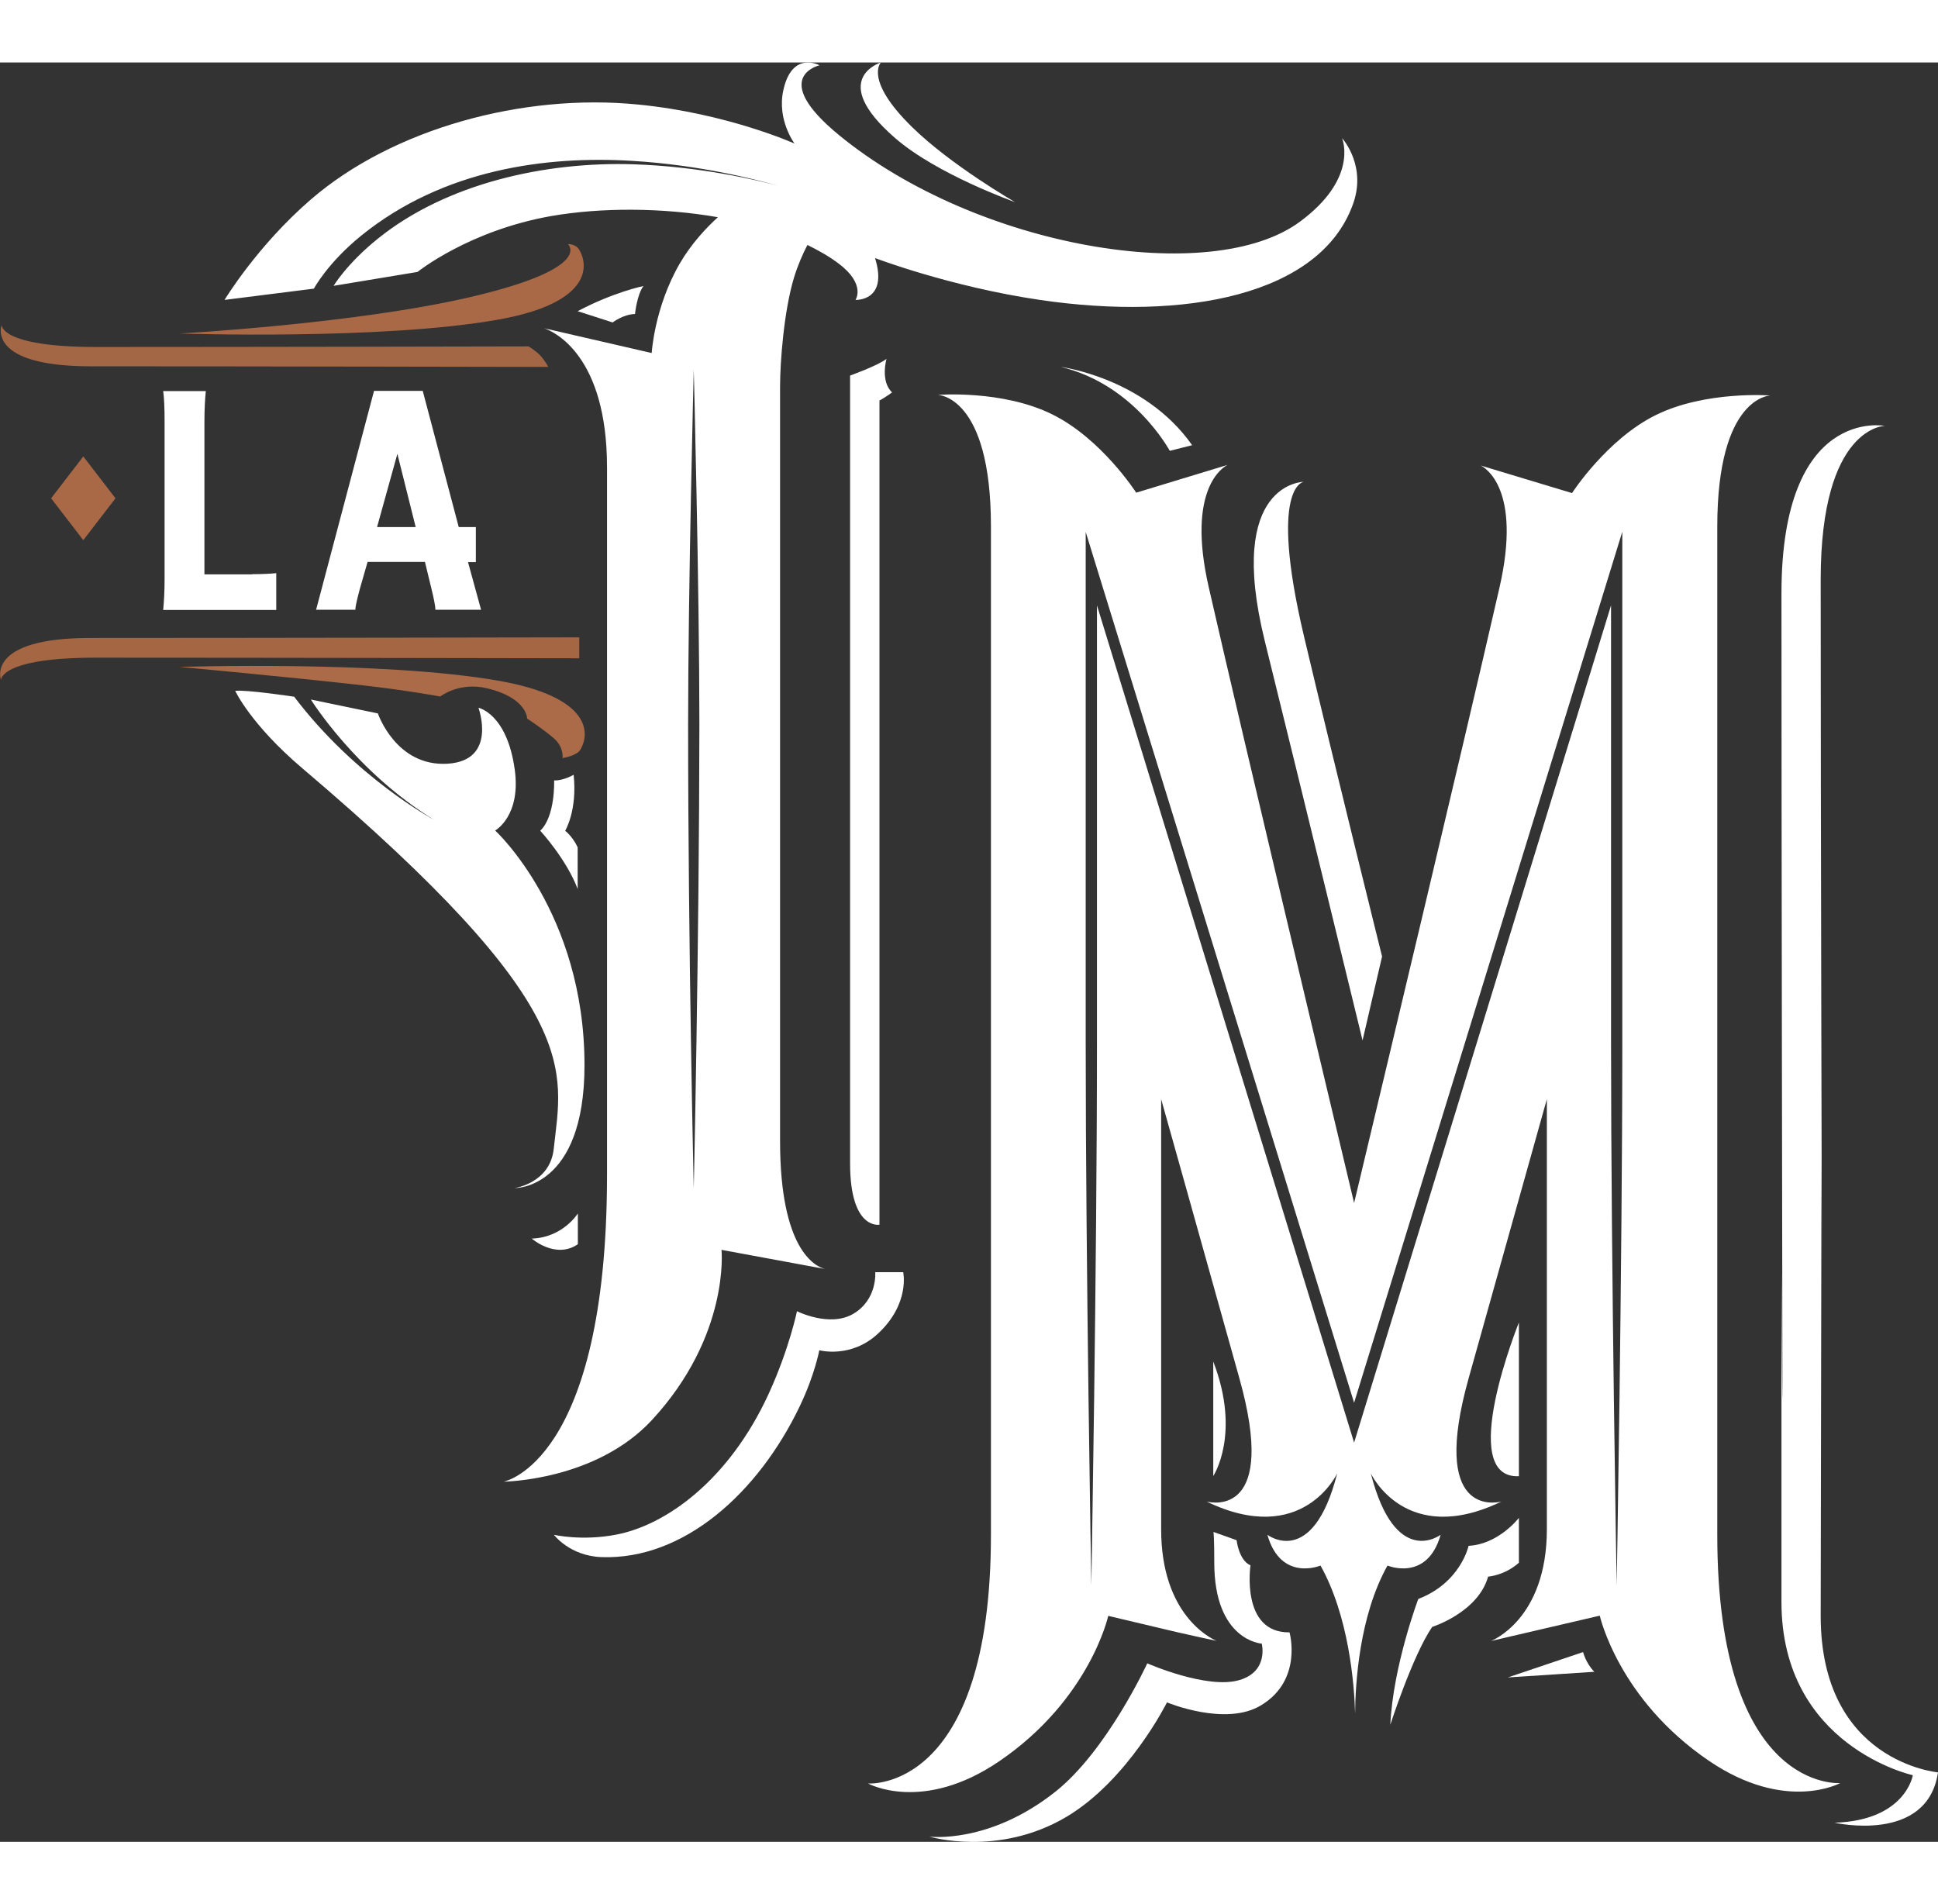 <?xml version="1.0" encoding="UTF-8"?> <svg xmlns="http://www.w3.org/2000/svg" version="1.1" id="Capa_1" x="0" y="0" viewBox="0 0 96.32 88.43" style="enable-background:new 0 0 96.32 88.43" xml:space="preserve" width="90"><rect x="0" y="0" width="96.32" height="88.43" fill="#333333" stroke="none"/><style>.st0,.st1{fill-rule:evenodd;clip-rule:evenodd;fill:#fff}.st1{fill:#a96947}</style><path class="st0" d="M60.3 64.56c1.39 3.61 0 5.69 0 5.69v-5.69z"></path><path class="st0" d="M85.35 73.17v-50.1c0-6.49 2.64-6.52 2.64-6.52s-3.21-.25-5.69.97c-2.44 1.2-4.17 3.88-4.17 3.88l-4.54-1.37c.19.09 2.07 1.14.93 6.09-1.91 8.34-5.79 24.55-7.22 30.56-1.43-6.02-5.31-22.23-7.22-30.58-1.14-4.96.75-6.01.93-6.1l-4.54 1.38s-1.72-2.68-4.17-3.89c-2.48-1.23-5.69-.97-5.69-.97s2.64.03 2.64 6.53v50.12c0 12.86-6.11 12.36-6.11 12.36s2.71 1.5 6.53-1.11c4.5-3.07 5.41-7.22 5.41-7.22s1.93.46 3.42.81c.87.2 1.8.4 1.96.43-.31-.13-2.75-1.31-2.75-5.54V51.52s2.16 7.68 3.89 13.88c1.9 6.79-1.26 6.21-1.63 6.12 4.77 2.3 6.49-1.4 6.49-1.4-1.22 4.78-3.47 3.05-3.47 3.05.67 2.36 2.64 1.53 2.64 1.53 1.41 2.52 1.68 5.9 1.72 7.35.01-1.45.2-4.84 1.61-7.35 0 0 1.97.83 2.64-1.53 0 0-2.25 1.72-3.47-3.05 0 0 1.72 3.7 6.49 1.4-.38.09-3.53.67-1.63-6.12 1.74-6.2 3.89-13.88 3.89-13.88v21.37c0 4.51-2.78 5.56-2.78 5.56l5.41-1.26s.92 4.15 5.42 7.21c3.82 2.6 6.53 1.11 6.53 1.11s-6.11.51-6.11-12.34zm-4.72-24.43c0 11.11-.28 26.94-.28 26.94s-.28-15.81-.28-26.94V26.98L67.3 68.59 54.52 26.98v21.76c0 11.13-.28 26.94-.28 26.94s-.28-15.82-.28-26.94V23.33L67.3 66.61l13.33-43.29v25.42z"></path><path class="st0" d="m68.69 44.43-.97 4.17s-2.88-11.84-4.86-19.85c-1.95-7.9 1.94-7.91 1.94-7.91s-1.76.17 0 7.64c1.61 6.79 3.89 15.95 3.89 15.95z"></path><path class="st0" d="M52.72 15.13s4.17.53 6.53 3.89l-1.11.28c-.01 0-1.75-3.3-5.42-4.17z"></path><path class="st0" d="M66.7 3.76c.07.17.73 2.07-2.09 4.15-4.38 3.25-16.04 1.33-22.91-4.3C38.18.72 40.73.14 40.73.14s-1.37-.75-1.8 1.25c-.32 1.47.56 2.64.56 2.64s-3.36-1.51-7.78-1.94C25.97 1.52 19.52 3.3 15.46 6.8c-2.68 2.31-4.3 5-4.3 5l4.44-.56s.68-1.28 2.36-2.64c4.08-3.3 9.2-3.97 13.46-3.71 3.37.2 6.2.94 7.23 1.23-1.02-.27-3.84-.95-7.16-1.06-4.4-.14-9.29.95-12.69 3.68-1.56 1.25-2.22 2.36-2.22 2.36l4.17-.69s2.55-2.06 6.66-2.78c2.49-.43 5.51-.42 8.27.06-.57.52-1.32 1.31-1.9 2.31-1.26 2.18-1.39 4.44-1.39 4.44l-5.34-1.23c.49.17 3.12 1.35 3.12 6.92v35.13c0 14.35-5.14 15.27-5.14 15.27s4.56-.04 7.36-3.05c3.9-4.21 3.47-8.47 3.47-8.47l5.14.95c-.5-.13-2.23-.98-2.23-6.36V16.11c0-1.22.19-3.75.69-5.41.2-.65.44-1.19.67-1.63.57.28 1.1.58 1.56.93 1.36 1.03.83 1.8.83 1.8s1.64.08.97-2.08c0 0 3.71 1.42 8.19 2.08 7.2 1.06 13.91-.23 15.55-4.72.7-1.87-.43-3.21-.53-3.32zM34.48 55.95s-.28-11.92-.28-23.05c0-6.74.28-17.63.28-17.63s.28 10.81.28 17.63c-.01 11.12-.28 23.05-.28 23.05z"></path><path class="st0" d="M43.78 0s-.85.85 1.53 3.19c1.95 1.92 5.14 3.75 5.14 3.75s-3.88-1.37-5.97-3.19C41.11.82 43.78 0 43.78 0z"></path><path class="st0" d="M31.98 11.11c-.32.42-.42 1.39-.42 1.39-.6.02-1.11.42-1.11.42l-1.74-.56c1.79-.95 3.27-1.25 3.27-1.25z"></path><path class="st1" d="M28.23 9.03s.37-.03.56.28c.48.81.58 2.65-4.03 3.47-5.78 1.03-15.83.69-15.83.69s8.74-.48 14.44-1.81c6.19-1.44 4.86-2.63 4.86-2.63z"></path><path d="M26.84 14.55c.26.28.41.58.41.58s-14.54-.03-22.73-.03c-5.23 0-4.44-2.05-4.44-2.05s-.07 1.09 4.71 1.09c8.13 0 21.48-.03 21.48-.03s.35.21.57.44z" style="fill-rule:evenodd;clip-rule:evenodd;fill:#a46745"></path><path class="st1" d="m2.54 21.66 1.6-2.08 1.6 2.08-1.6 2.08z"></path><path class="st0" d="M12.54 25.43c.48 0 .88-.02 1.19-.05v1.83H8.11c.04-.41.07-.92.07-1.53v-7.82c0-.67-.02-1.19-.07-1.53h2.12c-.04.38-.07.9-.07 1.55v7.56h2.38z"></path><path class="st0" d="M23.26 24.83h.39v-1.74h-.85l-1.79-6.77h-2.42L15.71 27.2h1.95c0-.15.08-.5.23-1.06l.38-1.32h2.85l.32 1.32c.13.53.2.89.2 1.06h2.27l-.65-2.37zm-4.52-1.74 1.01-3.64.91 3.64h-1.92z"></path><path d="M4.49 28.6c8.19 0 24.3-.03 24.3-.03v1.04s-15.88-.03-24.02-.03c-4.79 0-4.72 1.11-4.72 1.11s-.8-2.09 4.44-2.09z" style="fill-rule:evenodd;clip-rule:evenodd;fill:#a56644"></path><path d="M24.8 30.73c4.62.82 4.52 2.63 4.04 3.43-.18.3-.88.41-.88.41s.07-.54-.42-.97c-.55-.48-1.34-.99-1.34-.99s.01-1.03-2-1.51c-1.39-.33-2.32.41-2.32.41s-1.61-.3-3.79-.55c-3.81-.43-9.16-.92-9.16-.92s10.08-.33 15.87.69z" style="fill-rule:evenodd;clip-rule:evenodd;fill:#ab6b49"></path><path class="st0" d="M28.72 41.1c-.56-1.5-1.87-2.92-1.87-2.92.76-.72.69-2.5.69-2.5.46.02.97-.28.97-.28.19 1.78-.42 2.78-.42 2.78.42.35.62.83.62.83v2.09z"></path><path class="st0" d="M28.72 58.73c-1.11.76-2.29-.28-2.29-.28 1.55-.05 2.29-1.25 2.29-1.25v1.53z"></path><path class="st0" d="M14.62 31.52c3.05 4.03 6.94 6.11 6.94 6.11-3.89-2.39-6.11-5.97-6.11-5.97l3.33.69s.9 2.66 3.47 2.5c2.49-.16 1.53-2.78 1.53-2.78s1.41.28 1.8 3.05c.33 2.33-.97 3.05-.97 3.05s4.44 4.07 4.44 11.66c0 6.19-3.47 6.11-3.47 6.11s1.75-.24 1.94-1.94c.43-3.95 1.6-6.96-12.49-18.92-2.57-2.18-3.34-3.85-3.34-3.85.54-.07 2.93.29 2.93.29z"></path><path class="st0" d="M43.71 16.8v40.96s-1.46.28-1.46-3.05V15.56s1.37-.49 1.81-.83c0 0-.32 1.11.28 1.67 0-.02-.24.19-.63.4z"></path><path class="st0" d="M30.59 73.17c2.49-.46 5.64-2.7 7.62-7.02 1.02-2.23 1.4-4.09 1.4-4.09s1.61.81 2.78.14c1.23-.71 1.11-2.08 1.11-2.08h1.39s.35 1.56-1.25 3.05c-1.35 1.26-2.92.83-2.92.83s-.22 1.21-.97 2.78c-2.06 4.3-5.76 7.65-9.86 7.5-1.58-.06-2.36-1.11-2.36-1.11s1.36.32 3.06 0z"></path><path class="st0" d="M46.19 88.17s2.95.39 6.25-2.22c2.58-2.04 4.58-6.39 4.58-6.39s2.98 1.31 4.58.83c1.47-.43 1.11-1.81 1.11-1.81s-2.36-.14-2.36-4.03c0-1.18-.03-1.46-.04-1.52l1.15.41s.11 1 .69 1.25c0 0-.5 3.36 1.94 3.33 0 0 .67 2.35-1.39 3.61-1.76 1.1-4.7-.13-4.7-.13s-1.93 3.87-5 5.69c-3.39 2.01-6.81.98-6.81.98z"></path><path class="st0" d="M75.49 62.62v7.64c-3.14.14 0-7.64 0-7.64z"></path><path class="st0" d="M75.49 74.56c-.72.64-1.53.69-1.53.69-.5 1.78-2.78 2.5-2.78 2.5-.97 1.42-2.08 4.86-2.08 4.86.14-2.94 1.39-6.25 1.39-6.25 2.11-.81 2.5-2.64 2.5-2.64 1.5-.08 2.5-1.39 2.5-1.39v2.23z"></path><path class="st0" d="m79.24 79.98-4.3.28L78.68 79s.14.56.56.98z"></path><path class="st0" d="M90.49 77.2c0-1.05.04-22.78.04-22.78l.01 2.79.01 2.92s-.06-22.72-.06-34.43c0-7.63 3.19-7.64 3.19-7.64s-5.14-1-5.14 8.33c0 11.77.04 34.9.05 40.05-.02 0-.04-6.3-.05-6.31v16.38c0 7.18 6.53 8.61 6.53 8.61s-.36 2.25-3.89 2.36c0 0 4.61 1.06 5.14-2.5 0-.01-5.83-.49-5.83-7.78z"></path></svg> 